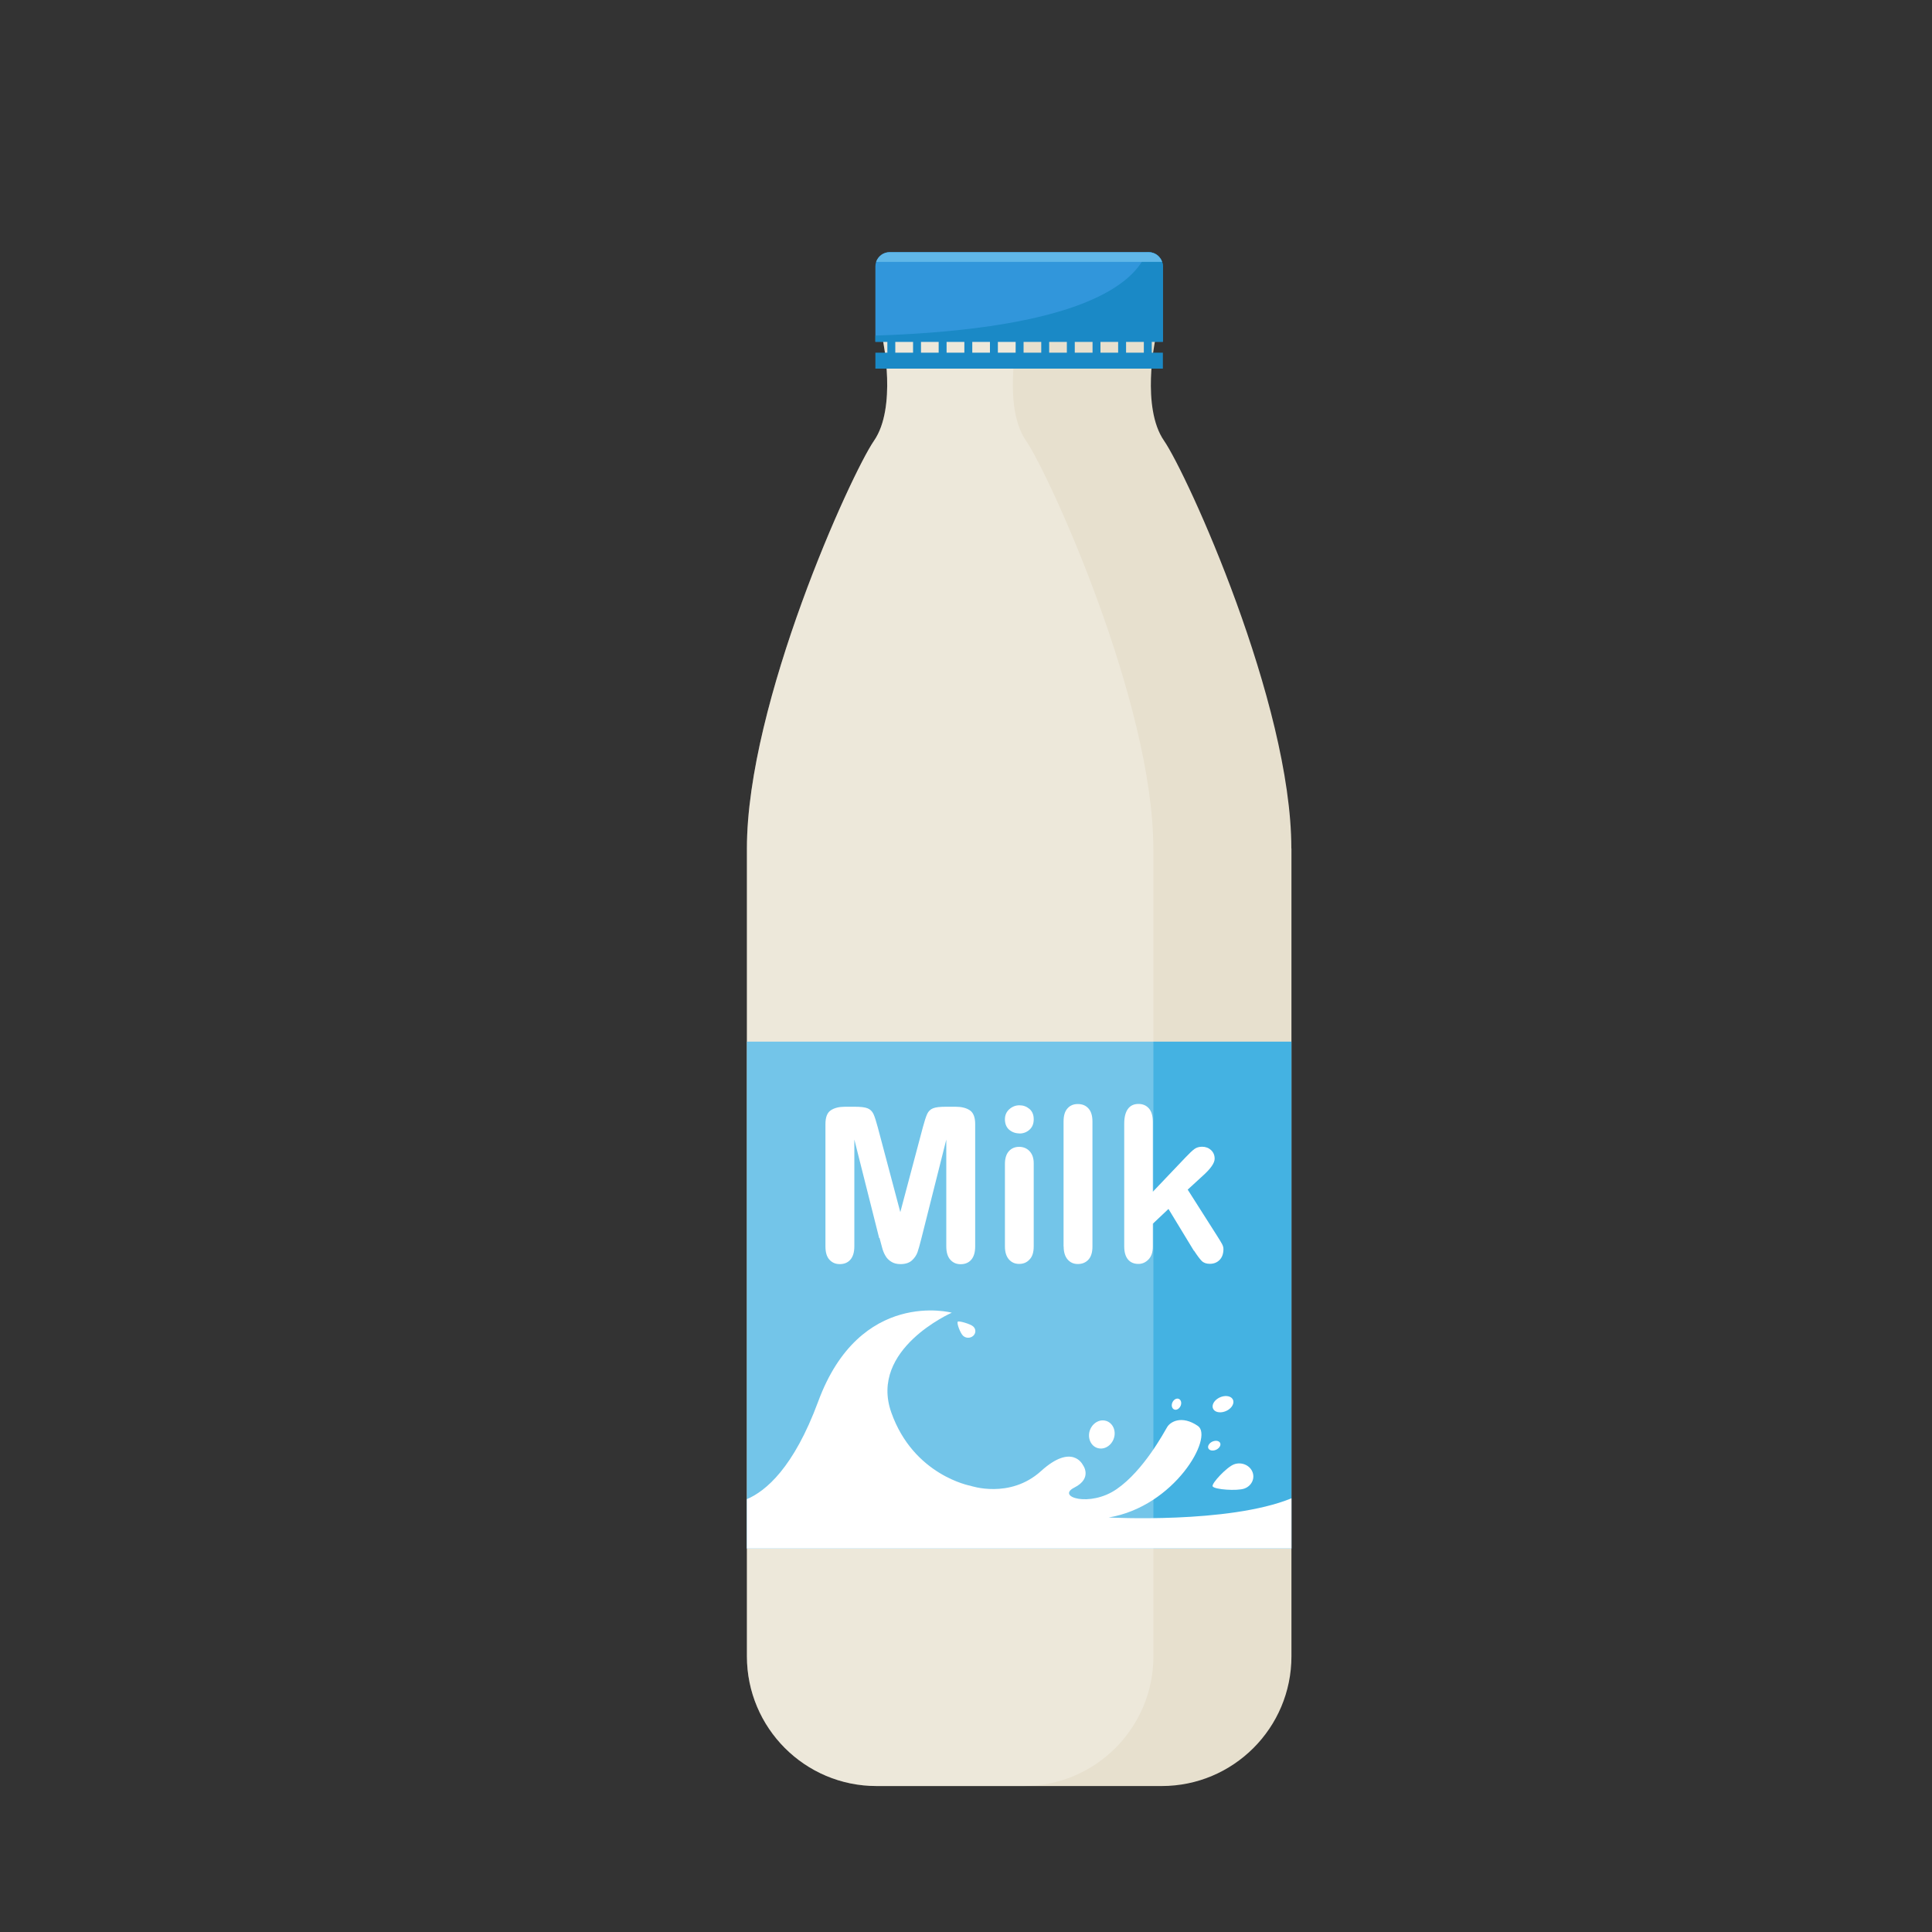 <?xml version="1.0" encoding="UTF-8"?>
<svg id="altro" xmlns="http://www.w3.org/2000/svg" viewBox="0 0 200 200">
  <rect x="0" y="0" width="200" height="200" fill="#333333" stroke="none"/>
  <defs>
    <style>
      .cls-1, .cls-2 {
        fill: #fff;
      }

      .cls-3 {
        fill: #3196db;
      }

      .cls-4 {
        fill: #60b7e8;
      }

      .cls-5 {
        fill: #44b2e2;
      }

      .cls-6 {
        fill: #e7e0ce;
      }

      .cls-7 {
        fill: #1a89c6;
      }

      .cls-2 {
        opacity: .25;
      }
    </style>
  </defs>
  <path class="cls-6" d="m133.69,87.83v83.63c0,7.42-6.02,13.43-13.43,13.43h-29.52c-7.42,0-13.42-6.02-13.42-13.43v-83.63c0-15.08,10.78-38.76,13.16-42.21s.92-10.38.92-10.38h28.18s-1.46,6.94.92,10.38c2.38,3.45,13.18,27.12,13.18,42.21Z"/>
  <rect class="cls-5" x="77.32" y="107.83" width="56.37" height="52.48"/>
  <g>
    <path class="cls-1" d="m91.01,128.16l-2.57-10.2v11.06c0,.61-.14,1.07-.41,1.38-.27.31-.64.46-1.09.46s-.79-.15-1.07-.45c-.28-.3-.42-.76-.42-1.38v-12.67c0-.7.18-1.17.55-1.42s.86-.37,1.48-.37h1.01c.6,0,1.04.05,1.32.16.27.11.48.31.61.59.13.28.28.75.45,1.39l2.33,8.77,2.33-8.77c.17-.64.32-1.1.45-1.39.13-.28.33-.48.61-.59.27-.11.71-.16,1.32-.16h1.01c.62,0,1.11.12,1.48.37.36.24.55.72.55,1.42v12.67c0,.61-.14,1.07-.41,1.38-.27.31-.64.46-1.1.46-.43,0-.78-.15-1.06-.46-.28-.31-.42-.77-.42-1.38v-11.06l-2.57,10.2c-.17.66-.3,1.15-.41,1.46-.11.31-.3.59-.58.85-.28.25-.68.38-1.18.38-.38,0-.7-.08-.96-.25-.26-.16-.47-.37-.61-.63-.15-.25-.26-.54-.34-.85-.08-.31-.17-.63-.26-.97Z"/>
    <path class="cls-1" d="m105.54,117.33c-.42,0-.77-.13-1.07-.38-.29-.25-.44-.62-.44-1.08,0-.42.15-.77.45-1.04.3-.27.65-.41,1.05-.41s.73.12,1.03.37c.3.25.45.61.45,1.08s-.15.82-.44,1.08c-.29.26-.64.39-1.04.39Zm1.47,3.08v8.62c0,.6-.14,1.05-.43,1.35-.28.31-.64.46-1.08.46s-.79-.16-1.06-.47c-.27-.31-.41-.76-.41-1.34v-8.53c0-.59.14-1.03.41-1.33.27-.3.63-.45,1.06-.45s.8.15,1.08.45c.28.3.43.71.43,1.25Z"/>
    <path class="cls-1" d="m110.1,129.04v-12.94c0-.6.13-1.05.4-1.35.27-.31.62-.46,1.08-.46s.82.15,1.09.45c.28.3.42.76.42,1.36v12.94c0,.6-.14,1.06-.42,1.36-.28.3-.64.45-1.09.45s-.79-.16-1.06-.47c-.27-.31-.41-.76-.41-1.34Z"/>
    <path class="cls-1" d="m123.59,129.48l-2.63-4.33-1.62,1.53v2.37c0,.58-.15,1.02-.45,1.33-.3.31-.65.46-1.04.46-.46,0-.82-.15-1.08-.46-.26-.31-.39-.76-.39-1.35v-12.72c0-.66.13-1.17.38-1.51.25-.35.62-.52,1.09-.52s.82.16,1.09.47c.27.31.4.78.4,1.39v7.23l3.35-3.52c.42-.44.73-.74.95-.9.22-.16.48-.24.8-.24.37,0,.68.12.93.35.25.24.37.53.37.89,0,.44-.4,1.02-1.21,1.75l-1.58,1.45,3.06,4.81c.23.36.39.63.49.81.1.19.15.36.15.53,0,.47-.13.85-.39,1.12-.26.27-.6.41-1.02.41-.36,0-.64-.1-.84-.3-.2-.2-.46-.55-.8-1.07Z"/>
  </g>
  <g>
    <path class="cls-1" d="m133.69,155.08v5.22h-56.37v-5.11c1.95-.83,4.84-3.24,7.38-10.11,4.33-11.73,13.83-9.19,13.83-9.19,0,0-8.57,3.75-6.27,10.31,2.3,6.54,8.21,7.61,8.21,7.61,0,0,4.06,1.4,7.29-1.52,3.24-2.94,4.33-.65,4.33-.65,0,0,1.06,1.37-.87,2.35-1.94.97,1.62,2.08,4.38.16,2.78-1.91,4.89-5.86,5.22-6.41.32-.56,1.51-1.27,3.18-.13,1.67,1.14-2.4,8.34-9.23,9.48,0,0,12.4.67,18.91-1.98Z"/>
    <path class="cls-1" d="m127.74,151.59c.75-.28,1.6.06,1.9.75.3.69-.06,1.47-.81,1.75-.75.28-3.15.11-3.3-.23-.13-.29,1.46-1.99,2.21-2.27Z"/>
    <path class="cls-1" d="m100.75,137.32c.29.26.29.7,0,.96-.29.27-.76.27-1.05,0-.29-.26-.69-1.33-.55-1.46.12-.11,1.3.23,1.59.49Z"/>
    <path class="cls-1" d="m122.23,145.5c-.12.31-.41.5-.65.42-.24-.08-.35-.39-.23-.7.12-.31.41-.5.65-.42s.35.39.23.7Z"/>
    <path class="cls-1" d="m125.95,150.05c-.33.17-.7.14-.84-.08-.14-.22.02-.53.34-.71.33-.17.7-.14.84.08.14.22-.02.53-.34.71Z"/>
    <path class="cls-1" d="m127.02,146.02c-.55.29-1.18.23-1.41-.13-.23-.37.03-.9.58-1.19s1.18-.23,1.41.13c.23.37-.03.9-.58,1.19Z"/>
    <path class="cls-1" d="m115.35,148.74c-.18.79-.9,1.33-1.61,1.19-.71-.13-1.14-.89-.97-1.68.18-.79.9-1.33,1.61-1.19.71.13,1.15.89.97,1.68Z"/>
  </g>
  <path class="cls-2" d="m119.4,87.83v83.63c0,7.42-6.02,13.43-13.43,13.43h-15.23c-7.42,0-13.42-6.02-13.42-13.43v-83.63c0-15.08,10.78-38.76,13.16-42.21s.92-10.38.92-10.38h13.89s-1.46,6.94.92,10.38,13.18,27.12,13.18,42.21Z"/>
  <g>
    <path class="cls-3" d="m120.38,27.58v7.8h-29.76v-7.8c0-.17.03-.33.08-.48.21-.59.75-1,1.4-1h26.8c.65,0,1.19.41,1.4,1,.05.14.08.3.08.48Z"/>
    <path class="cls-7" d="m120.38,27.58v7.8h-29.76v-.64c21.36-.7,26.85-5.41,28.09-8.64h.19c.65,0,1.19.41,1.4,1,.05.14.08.3.08.48Z"/>
    <path class="cls-4" d="m120.3,27.11h-29.6c.21-.59.75-1,1.4-1h26.8c.65,0,1.19.41,1.4,1Z"/>
    <rect class="cls-7" x="90.62" y="36.51" width="29.76" height="1.65"/>
    <rect class="cls-7" x="91.86" y="35.09" width=".82" height="1.69"/>
    <rect class="cls-7" x="94.52" y="35.09" width=".82" height="1.69"/>
    <rect class="cls-7" x="97.17" y="35.09" width=".82" height="1.69"/>
    <rect class="cls-7" x="99.83" y="35.09" width=".82" height="1.69"/>
    <rect class="cls-7" x="102.48" y="35.09" width=".82" height="1.69"/>
    <rect class="cls-7" x="105.14" y="35.09" width=".82" height="1.69"/>
    <rect class="cls-7" x="107.79" y="35.09" width=".82" height="1.69"/>
    <rect class="cls-7" x="110.44" y="35.09" width=".82" height="1.69"/>
    <rect class="cls-7" x="113.1" y="35.09" width=".82" height="1.69"/>
    <rect class="cls-7" x="115.75" y="35.09" width=".82" height="1.69"/>
    <rect class="cls-7" x="118.41" y="35.09" width=".82" height="1.69"/>
  </g>
</svg>